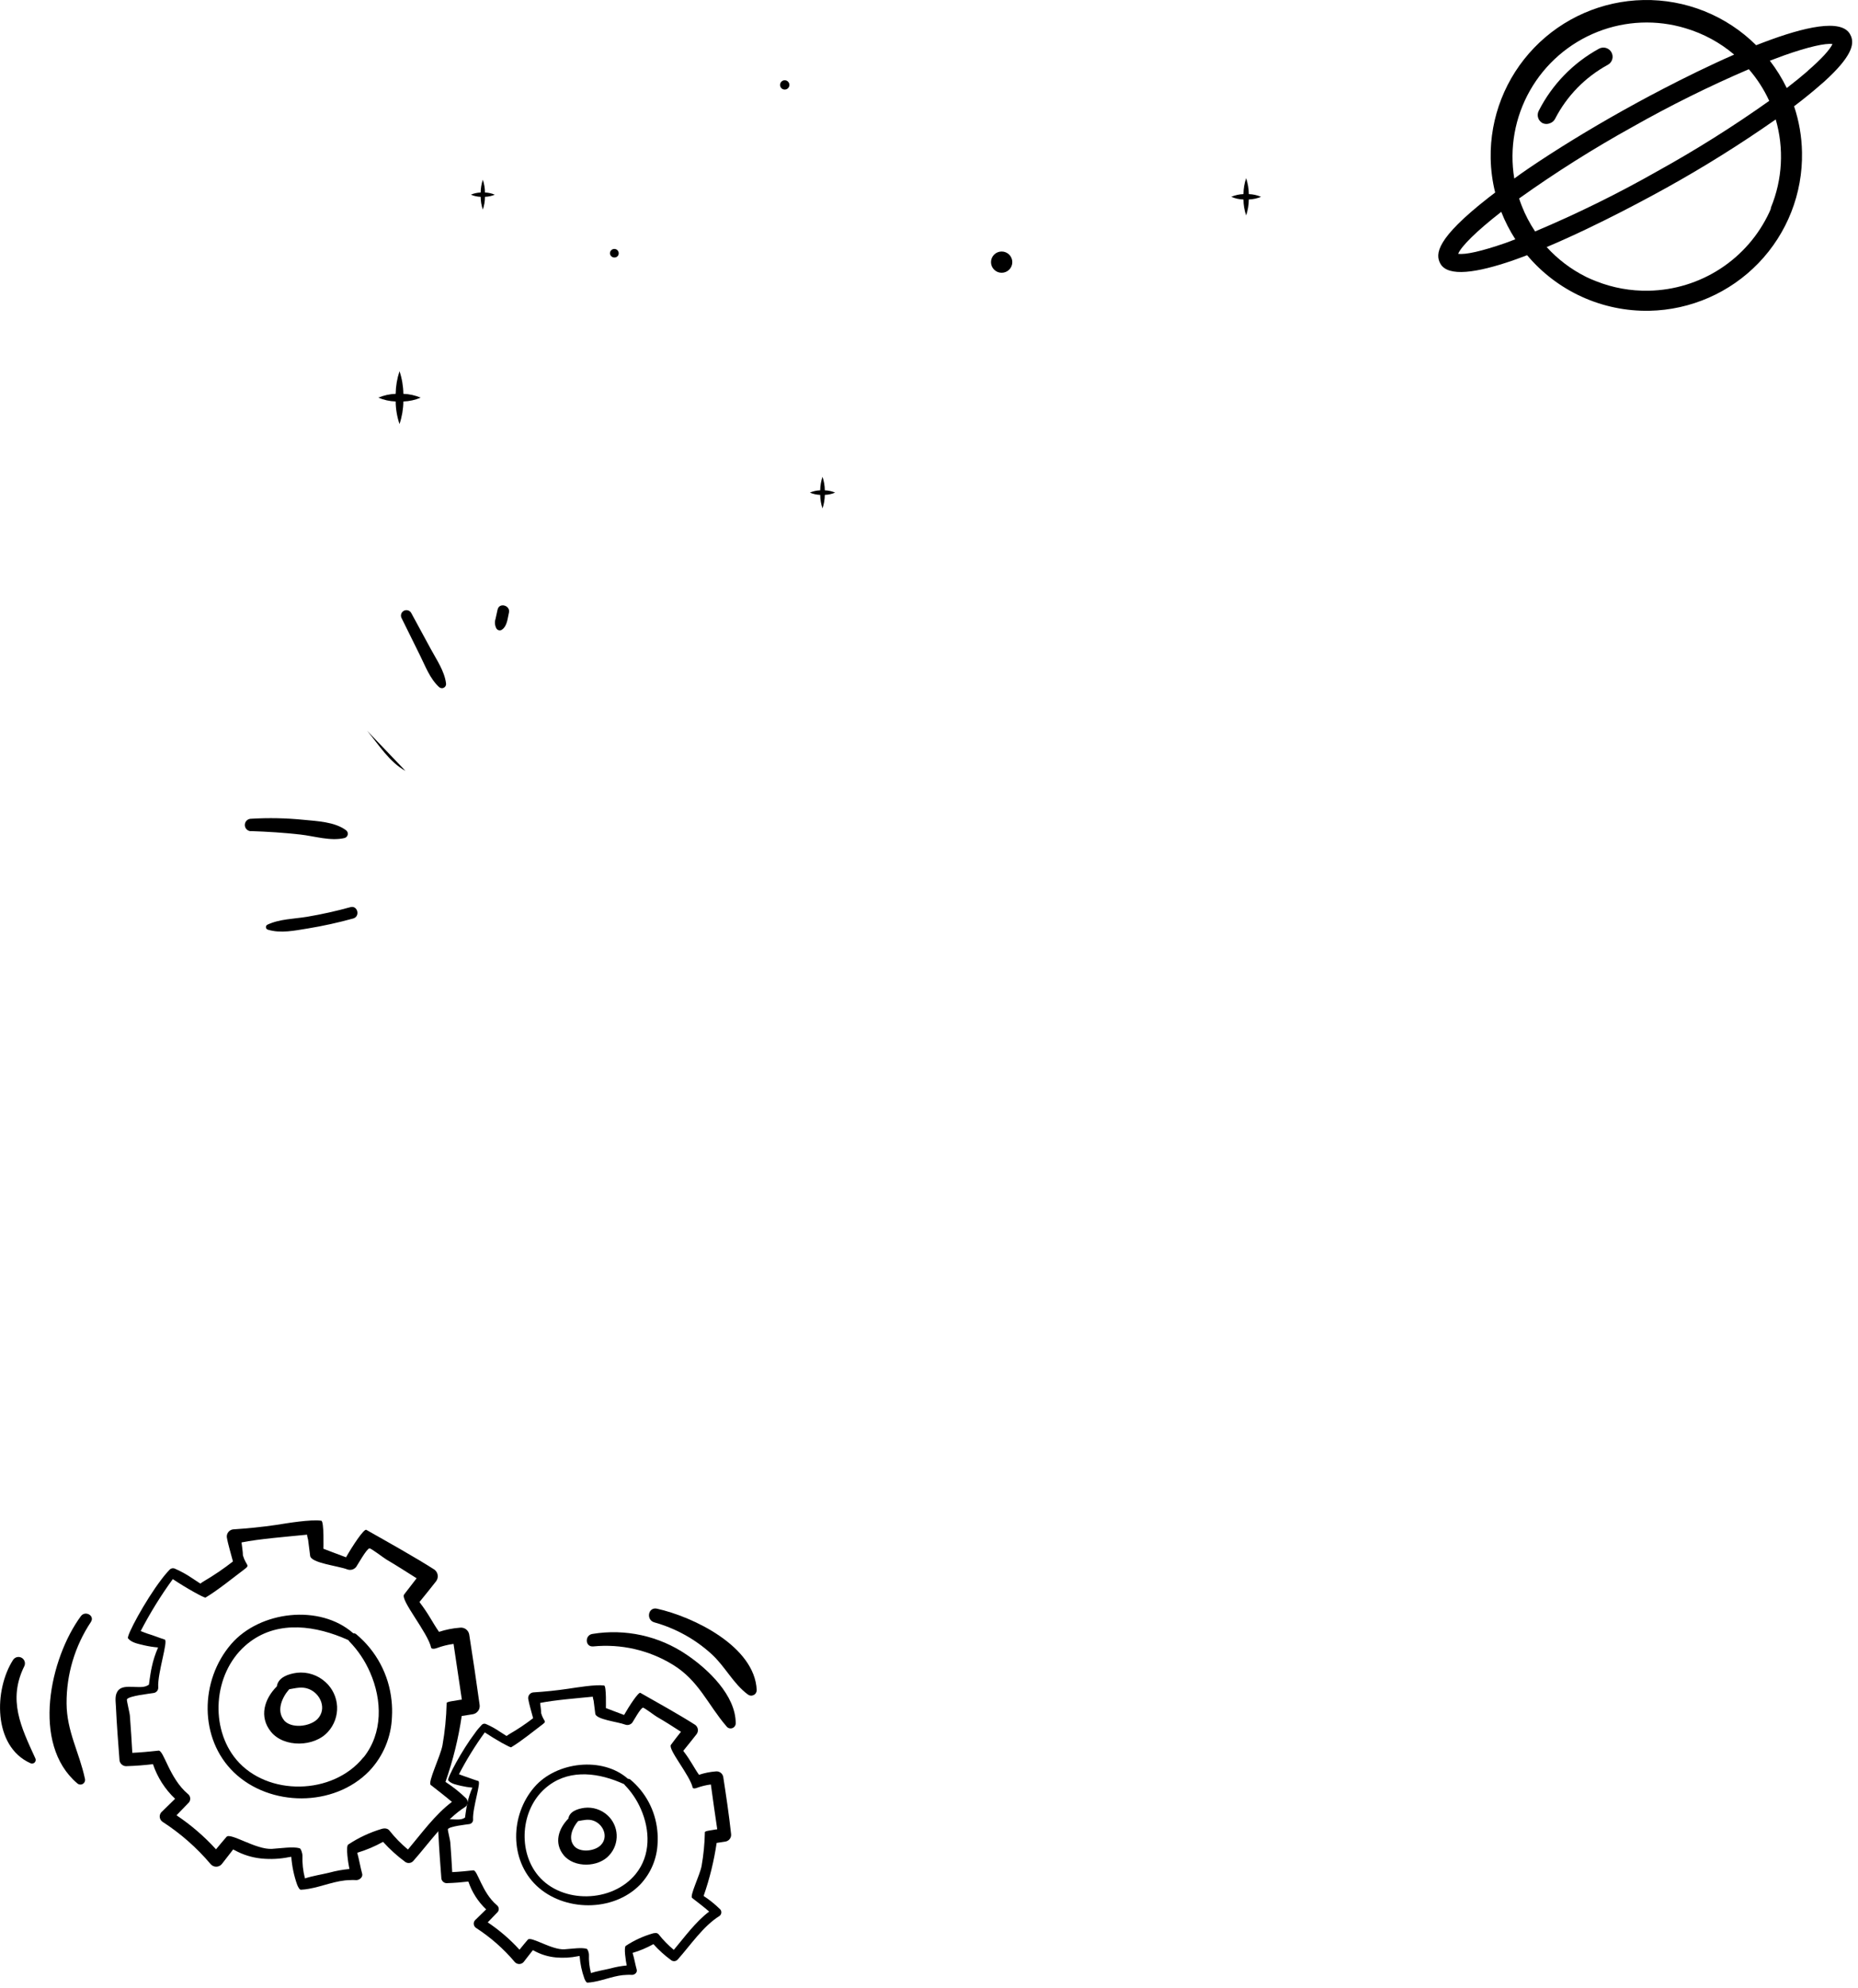 <svg width="301" height="322" viewBox="0 0 301 322" fill="none" xmlns="http://www.w3.org/2000/svg">
<path d="M59.48 118.348C61.355 120.595 63.081 123.426 65.685 124.839L59.48 118.348Z" fill="black"/>
<path d="M40.64 134.591C43.338 134.685 45.996 134.847 48.647 135.149C50.947 135.405 53.55 136.259 55.823 135.714C55.956 135.678 56.076 135.605 56.168 135.502C56.26 135.4 56.32 135.273 56.341 135.137C56.362 135.002 56.344 134.863 56.288 134.737C56.232 134.612 56.141 134.505 56.026 134.43C54.184 133.085 51.399 132.984 49.159 132.762C46.346 132.481 43.516 132.425 40.694 132.594C40.425 132.588 40.166 132.689 39.973 132.875C39.779 133.06 39.667 133.315 39.662 133.582C39.657 133.85 39.758 134.109 39.944 134.302C40.13 134.495 40.385 134.606 40.653 134.611L40.64 134.591Z" fill="black"/>
<path d="M56.768 146.913C54.45 147.551 52.102 148.072 49.732 148.473C47.587 148.823 45.294 148.817 43.304 149.758C43.229 149.8 43.168 149.863 43.129 149.939C43.089 150.016 43.073 150.102 43.082 150.187C43.092 150.273 43.126 150.353 43.181 150.419C43.236 150.485 43.309 150.534 43.392 150.559C45.476 151.197 47.722 150.706 49.827 150.37C52.316 149.961 54.782 149.42 57.213 148.749C58.393 148.426 57.948 146.583 56.768 146.913Z" fill="black"/>
<path d="M65.064 100.114C66.049 102.11 67.036 104.105 68.025 106.1C68.902 107.862 69.644 109.907 71.122 111.259C71.225 111.359 71.357 111.424 71.5 111.444C71.642 111.464 71.788 111.438 71.914 111.37C72.041 111.301 72.142 111.194 72.204 111.064C72.265 110.934 72.283 110.788 72.255 110.647C71.998 108.67 70.744 106.874 69.806 105.138L66.622 99.273C66.511 99.067 66.321 98.914 66.096 98.847C65.871 98.78 65.628 98.805 65.422 98.917C65.215 99.028 65.061 99.217 64.994 99.442C64.927 99.666 64.952 99.908 65.064 100.114Z" fill="black"/>
<path d="M80.619 98.675C80.504 99.186 80.383 99.697 80.282 100.208C80.198 100.461 80.166 100.728 80.187 100.994C80.208 101.259 80.282 101.518 80.403 101.755C80.45 101.839 80.514 101.912 80.593 101.967C80.671 102.023 80.761 102.059 80.856 102.075C80.951 102.09 81.048 102.084 81.14 102.057C81.232 102.029 81.317 101.982 81.388 101.917C82.17 101.345 82.238 100.087 82.447 99.226C82.73 98.043 80.882 97.518 80.619 98.708V98.675Z" fill="black"/>
<path d="M251.112 19.954C251.465 19.829 251.757 19.574 251.928 19.241C253.831 15.539 256.806 12.492 260.467 10.497C260.64 10.404 260.792 10.278 260.915 10.126C261.039 9.974 261.131 9.799 261.186 9.612C261.241 9.424 261.259 9.227 261.237 9.033C261.216 8.839 261.156 8.651 261.061 8.479C260.967 8.308 260.84 8.157 260.688 8.034C260.535 7.912 260.36 7.82 260.172 7.765C259.984 7.71 259.787 7.693 259.592 7.714C259.398 7.735 259.209 7.794 259.037 7.888C254.847 10.184 251.448 13.685 249.284 17.936C249.191 18.11 249.135 18.301 249.117 18.497C249.1 18.693 249.121 18.891 249.181 19.079C249.24 19.266 249.337 19.44 249.465 19.591C249.592 19.741 249.749 19.864 249.925 19.954C250.112 20.035 250.314 20.076 250.518 20.076C250.722 20.076 250.924 20.035 251.112 19.954Z" fill="black"/>
<path d="M299.886 5.904C299.832 5.776 299.765 5.655 299.704 5.527C298.288 3.011 292.365 4.33 285.674 6.872L284.5 7.323C282.104 4.942 279.25 3.067 276.111 1.809C272.971 0.552 269.61 -0.062 266.228 0.005C259.539 0.144 253.179 2.923 248.542 7.732C243.905 12.541 241.37 18.988 241.493 25.657C241.527 27.52 241.772 29.372 242.221 31.18C241.844 31.462 241.466 31.744 241.115 32.027C232.684 38.625 232.461 41.134 233.351 42.715C234.606 44.914 239.314 44.154 244.973 42.217C245.763 41.934 246.572 41.645 247.395 41.329C249.815 44.211 252.852 46.515 256.282 48.073C259.713 49.63 263.45 50.401 267.219 50.328C273.907 50.185 280.264 47.402 284.896 42.59C289.529 37.779 292.057 31.331 291.927 24.662C291.884 22.127 291.452 19.614 290.645 17.21L291.954 16.201C293.384 15.071 294.571 14.069 295.569 13.181C299.954 9.192 300.399 7.215 299.886 5.904ZM286.699 34.233C286.688 34.271 286.672 34.307 286.652 34.341C284.92 38.081 282.167 41.26 278.707 43.513C275.248 45.766 271.222 47.002 267.091 47.08C264.187 47.139 261.3 46.62 258.599 45.553L258.383 45.465L257.708 45.19L257.034 44.88L256.845 44.786C254.475 43.592 252.347 41.973 250.565 40.011C259.24 36.352 268.217 31.381 269.978 30.406C276.065 27.028 281.97 23.335 287.671 19.342C289.035 24.043 288.763 29.066 286.902 33.594C286.888 33.809 286.801 34.025 286.699 34.233ZM264.508 20.532C270.6 17.084 276.878 13.972 283.313 11.21C284.654 12.753 285.767 14.479 286.618 16.335C280.808 20.461 274.771 24.258 268.534 27.709C262.118 31.353 255.492 34.616 248.69 37.482C247.825 36.186 247.101 34.801 246.532 33.352C246.37 32.948 246.228 32.538 246.1 32.141C252.008 27.924 258.154 24.049 264.508 20.532ZM245.317 28.913C244.508 24.012 245.406 18.983 247.86 14.662C250.314 10.34 254.177 6.986 258.808 5.157C263.352 3.363 268.371 3.157 273.047 4.572C275.947 5.433 278.635 6.887 280.939 8.843C272.75 12.428 264.669 16.914 263.003 17.849C257.412 20.976 252.164 24.198 247.644 27.265C246.822 27.83 246.039 28.368 245.317 28.913ZM243.894 39.352C240.016 40.697 237.365 41.282 236.225 41.1C236.737 39.883 239.139 37.475 243.206 34.307C243.816 35.861 244.58 37.35 245.486 38.753L243.894 39.352ZM292.885 11.473C291.913 12.32 290.76 13.255 289.458 14.257C288.7 12.692 287.783 11.209 286.719 9.831C287.515 9.522 288.271 9.24 288.986 8.984C292.972 7.572 295.731 6.966 296.864 7.134C296.466 8.009 295.117 9.522 292.858 11.473H292.885Z" fill="black"/>
<path d="M78.568 31.873C79.114 31.86 79.652 31.744 80.153 31.53C79.652 31.314 79.114 31.196 78.568 31.18C78.56 30.476 78.442 29.777 78.218 29.109C77.996 29.777 77.878 30.476 77.867 31.18C77.321 31.196 76.783 31.315 76.282 31.53C76.784 31.742 77.322 31.86 77.867 31.88C77.875 32.582 77.993 33.279 78.218 33.945C78.446 33.277 78.564 32.578 78.568 31.873Z" fill="black"/>
<path d="M133.623 80.145C134.198 80.125 134.766 80 135.296 79.775C134.766 79.55 134.198 79.425 133.623 79.405C133.612 78.659 133.485 77.919 133.245 77.212C133.011 77.92 132.885 78.66 132.874 79.405C132.298 79.424 131.731 79.549 131.201 79.775C131.731 80.001 132.298 80.126 132.874 80.145C132.883 80.891 133.008 81.63 133.245 82.338C133.484 81.631 133.612 80.891 133.623 80.145Z" fill="black"/>
<path d="M65.348 65.018C66.311 64.987 67.26 64.777 68.147 64.399C67.26 64.022 66.311 63.812 65.348 63.781C65.329 62.534 65.118 61.297 64.721 60.115C64.329 61.298 64.119 62.534 64.1 63.781C63.134 63.812 62.183 64.022 61.294 64.399C62.183 64.777 63.134 64.987 64.1 65.018C64.112 66.263 64.322 67.498 64.721 68.677C65.118 67.497 65.33 66.263 65.348 65.018Z" fill="black"/>
<path d="M100.234 41.027C100.234 41.118 100.216 41.208 100.18 41.292C100.144 41.376 100.091 41.452 100.025 41.515C99.958 41.578 99.88 41.627 99.794 41.658C99.708 41.69 99.617 41.704 99.526 41.7C99.343 41.7 99.167 41.63 99.034 41.505C98.901 41.38 98.821 41.209 98.811 41.027C98.811 40.838 98.886 40.657 99.02 40.523C99.154 40.389 99.336 40.314 99.526 40.314C99.619 40.314 99.712 40.332 99.798 40.368C99.885 40.404 99.963 40.457 100.029 40.523C100.095 40.59 100.147 40.668 100.182 40.755C100.217 40.841 100.235 40.934 100.234 41.027Z" fill="black"/>
<path d="M202.316 32.303C202.996 32.283 203.666 32.137 204.293 31.873C203.667 31.607 202.996 31.458 202.316 31.436C202.302 30.558 202.154 29.687 201.878 28.853C201.598 29.686 201.45 30.557 201.439 31.436C200.759 31.458 200.089 31.607 199.463 31.873C200.089 32.14 200.759 32.288 201.439 32.31C201.447 33.187 201.595 34.056 201.878 34.886C202.157 34.053 202.305 33.182 202.316 32.303Z" fill="black"/>
<path d="M163.997 42.453C163.997 42.909 163.815 43.347 163.491 43.67C163.167 43.993 162.728 44.175 162.27 44.175C161.812 44.175 161.373 43.993 161.049 43.67C160.725 43.347 160.543 42.909 160.543 42.453C160.543 41.996 160.725 41.558 161.049 41.235C161.373 40.912 161.812 40.731 162.27 40.731C162.728 40.731 163.167 40.912 163.491 41.235C163.815 41.558 163.997 41.996 163.997 42.453Z" fill="black"/>
<path d="M127.883 13.753C127.883 13.953 127.803 14.145 127.661 14.286C127.519 14.427 127.327 14.507 127.127 14.507C126.927 14.507 126.735 14.427 126.593 14.286C126.451 14.145 126.372 13.953 126.372 13.753C126.372 13.553 126.451 13.362 126.593 13.221C126.735 13.079 126.927 13 127.127 13C127.327 13 127.519 13.079 127.661 13.221C127.803 13.362 127.883 13.553 127.883 13.753Z" fill="black"/>
<path d="M76.012 264.69C75.949 264.349 75.756 264.044 75.473 263.841C75.19 263.638 74.839 263.552 74.494 263.601C73.347 263.688 72.214 263.914 71.122 264.273C70.009 262.679 69.523 261.496 67.951 259.444C68.862 258.334 69.752 257.225 70.649 256.081C70.756 255.939 70.834 255.778 70.878 255.606C70.922 255.434 70.932 255.255 70.906 255.079C70.88 254.903 70.82 254.734 70.728 254.582C70.637 254.43 70.516 254.297 70.373 254.191C67.371 252.261 62.494 249.537 59.344 247.755C58.953 247.539 57.051 250.445 56.059 252.2C54.94 251.804 52.404 250.808 52.397 250.815C52.39 250.822 52.525 246.342 52.046 246.275C50.319 246.033 46.529 246.672 44.795 246.948C42.454 247.297 40.073 247.526 37.739 247.681C37.441 247.724 37.17 247.882 36.985 248.12C36.8 248.358 36.715 248.659 36.748 248.959C36.916 250.021 37.477 251.837 37.739 252.873C36.239 254.046 34.661 255.117 33.018 256.081C32.821 256.191 32.634 256.317 32.458 256.458L31.149 255.597C30.243 254.976 29.278 254.445 28.269 254.01C28.125 253.96 27.969 253.955 27.822 253.996C27.675 254.036 27.544 254.121 27.446 254.238C27.23 254.46 27.008 254.723 26.772 254.998C26.536 255.274 26.354 255.516 26.138 255.799C23.487 259.269 20.445 264.96 20.741 265.323C21.328 266.063 22.468 266.224 23.365 266.453C24.105 266.623 24.855 266.74 25.611 266.802C25.158 267.831 24.812 268.904 24.58 270.004C24.58 270.098 24.532 270.219 24.505 270.354C24.33 271.242 24.128 272.815 24.128 272.815C24.043 272.883 23.95 272.94 23.851 272.984C22.684 273.616 20.188 272.634 19.203 273.696C18.529 274.443 18.738 275.445 18.779 276.387C18.913 279.313 19.149 282.238 19.365 285.131C19.418 285.409 19.577 285.657 19.808 285.822C20.039 285.988 20.325 286.058 20.607 286.018C22.01 285.978 23.392 285.864 24.782 285.702C25.499 287.833 26.729 289.757 28.364 291.305L28.141 291.527L26.286 293.343C26.157 293.44 26.053 293.566 25.982 293.71C25.91 293.854 25.872 294.013 25.872 294.174C25.872 294.334 25.91 294.493 25.982 294.637C26.053 294.781 26.157 294.907 26.286 295.004C29.232 296.903 31.879 299.229 34.138 301.905C34.251 302.034 34.392 302.137 34.55 302.206C34.708 302.275 34.879 302.309 35.051 302.305C35.223 302.301 35.392 302.26 35.547 302.184C35.702 302.108 35.837 301.999 35.945 301.865C36.384 301.313 36.815 300.748 37.247 300.19L37.638 299.685L37.773 299.511L38.023 299.638C39.366 300.377 40.847 300.834 42.373 300.984C43.874 301.13 45.389 301.051 46.866 300.748C46.933 300.748 47.007 300.748 47.068 300.708H47.189C47.305 302.25 47.625 303.769 48.141 305.228C48.343 305.719 48.552 306.048 48.754 306.035C49.182 306.015 49.608 305.966 50.029 305.887C52.262 305.503 54.441 304.508 56.714 304.474C57.019 304.451 57.326 304.451 57.631 304.474C58.171 304.535 58.832 304.024 58.67 303.445C58.366 302.322 58.184 301.165 57.874 300.049C59.328 299.61 60.73 299.017 62.056 298.28C63.146 299.485 64.355 300.578 65.665 301.542C65.867 301.678 66.114 301.734 66.355 301.699C66.597 301.664 66.817 301.541 66.973 301.353C69.543 298.468 72.079 294.695 75.385 292.61C75.487 292.534 75.572 292.438 75.636 292.328C75.699 292.219 75.74 292.097 75.754 291.971C75.769 291.845 75.757 291.717 75.72 291.595C75.683 291.474 75.622 291.361 75.54 291.265C74.509 290.257 73.379 289.356 72.167 288.574C73.384 285.108 74.265 281.534 74.798 277.9L76.538 277.624C76.892 277.579 77.213 277.396 77.432 277.115C77.651 276.834 77.749 276.478 77.705 276.125C77.174 272.3 76.61 268.488 76.012 264.69ZM74.798 275.122V275.264H74.629L73.165 275.506C72.16 275.674 72.356 275.869 72.356 275.869C72.302 278.143 72.077 280.409 71.681 282.649C71.344 284.438 69.253 288.655 69.779 289.065C70.771 289.839 72.268 291.002 73.213 291.809C70.467 293.881 68.288 296.914 66.09 299.524C64.98 298.606 63.972 297.574 63.081 296.444C62.963 296.296 62.799 296.192 62.616 296.148C62.515 296.121 62.41 296.107 62.306 296.107C62.164 296.111 62.024 296.132 61.887 296.168C59.946 296.739 58.102 297.598 56.417 298.717C55.979 299.006 56.417 301.784 56.606 302.678C55.512 302.779 54.428 302.975 53.368 303.264C52.073 303.58 50.67 303.788 49.402 304.199C49.088 302.982 48.952 301.727 48.997 300.472C48.997 300.203 48.782 299.383 48.532 299.316C47.473 299.02 45.598 299.316 44.08 299.416C41.49 299.591 37.335 296.726 36.694 297.473C36.235 298.011 35.426 298.952 34.994 299.49C33.094 297.4 30.945 295.55 28.593 293.982L30.616 291.89C30.696 291.786 30.754 291.666 30.787 291.539C30.82 291.412 30.826 291.28 30.807 291.15C30.787 291.02 30.742 290.896 30.673 290.784C30.605 290.672 30.514 290.574 30.407 290.498C27.433 287.989 26.529 283.415 25.686 283.51C24.532 283.644 22.576 283.819 21.436 283.866C21.315 281.848 21.207 279.884 21.045 277.9C21.045 277.53 20.492 275.358 20.559 275.21C20.836 274.638 24.296 274.282 24.897 274.174C25.117 274.142 25.317 274.026 25.454 273.851C25.591 273.675 25.655 273.454 25.632 273.232C25.497 270.979 27.291 265.706 26.684 265.518C25.753 265.229 24.843 264.845 23.912 264.569C23.548 264.448 23.17 264.287 22.792 264.146C24.312 261.215 26.051 258.403 27.993 255.732C30.239 257.231 33.126 258.825 33.301 258.718C35.284 257.541 37.773 255.503 39.615 254.124C40.572 253.404 39.884 253.647 39.352 251.891C39.352 251.279 39.19 250.405 39.129 249.793C41.935 249.221 46.603 248.851 49.746 248.535C49.746 248.817 49.894 249.207 49.914 249.369C50.009 250.041 50.157 251.279 50.245 251.965C50.407 253.142 54.737 253.573 56.262 254.158C56.513 254.25 56.787 254.262 57.044 254.191C57.302 254.119 57.531 253.969 57.699 253.761C57.921 253.451 59.412 250.775 59.857 250.748C60.147 250.748 62.157 252.301 62.616 252.57C64.268 253.539 65.887 254.588 67.493 255.597C66.818 256.471 66.144 257.339 65.469 258.22C64.794 259.101 69.327 264.395 69.853 266.863C69.853 266.863 69.995 267.179 70.778 266.897C71.649 266.572 72.554 266.346 73.476 266.224C73.916 269.197 74.357 272.154 74.798 275.095V275.122Z" fill="black"/>
<path d="M57.227 264.502C51.83 259.74 42.11 260.87 37.463 266.238C32.343 272.156 32.235 281.6 37.915 287.048C43.716 292.617 54.05 292.724 59.803 286.832C62.081 284.438 63.396 281.293 63.499 277.995C63.548 277.131 63.525 276.265 63.432 275.405C63.008 271.206 60.946 267.342 57.692 264.644C57.56 264.54 57.394 264.49 57.227 264.502ZM58.879 284.593C53.908 290.767 43.304 290.908 38.306 284.989C33.976 279.858 34.529 271.154 39.689 266.547C44.222 262.511 50.184 263.076 55.338 265.141C55.709 265.289 56.08 265.444 56.444 265.612C56.473 265.672 56.509 265.729 56.552 265.78C57.992 267.253 59.149 268.976 59.965 270.865C61.914 275.324 62.049 280.658 58.906 284.593H58.879Z" fill="black"/>
<path d="M48.114 270.899C46.764 271.074 45.085 271.612 44.855 273.064C44.855 273.064 44.855 273.064 44.855 273.098C42.832 275.116 41.921 278.008 43.891 280.45C46.002 283.059 50.946 282.945 53.145 280.45C54.156 279.333 54.682 277.863 54.609 276.36C54.536 274.858 53.869 273.446 52.754 272.432C52.137 271.859 51.403 271.425 50.602 271.16C49.801 270.895 48.952 270.806 48.114 270.899ZM45.982 278.539C44.754 277.006 45.699 274.867 46.852 273.569C47.884 273.401 48.916 273.085 50.036 273.529C51.958 274.289 52.983 276.764 51.446 278.378C50.205 279.649 47.129 280.006 45.955 278.539H45.982Z" fill="black"/>
<path d="M117.165 287.754C117.112 287.479 116.955 287.234 116.726 287.072C116.498 286.909 116.215 286.84 115.937 286.879C115.018 286.949 114.112 287.132 113.239 287.424C112.342 286.146 111.95 285.191 110.689 283.543C111.418 282.649 112.139 281.754 112.841 280.853C112.928 280.74 112.992 280.61 113.029 280.471C113.065 280.332 113.073 280.188 113.052 280.046C113.032 279.904 112.982 279.768 112.908 279.646C112.833 279.523 112.735 279.417 112.618 279.333C110.203 277.779 106.278 275.593 103.742 274.154C103.431 273.979 101.9 276.327 101.104 277.732C100.207 277.409 98.163 276.616 98.156 276.616C98.15 276.616 98.258 273.017 97.873 272.964C96.484 272.769 93.435 273.286 92.045 273.488C90.157 273.771 88.268 273.959 86.366 274.08C86.124 274.114 85.906 274.24 85.757 274.433C85.608 274.625 85.541 274.868 85.57 275.109C85.705 275.963 86.157 277.423 86.366 278.257C85.142 279.202 83.856 280.063 82.514 280.833C82.359 280.926 82.208 281.027 82.062 281.136L81.01 280.463C80.281 279.961 79.504 279.533 78.69 279.185C78.573 279.14 78.444 279.134 78.323 279.166C78.202 279.199 78.094 279.269 78.015 279.367C77.84 279.548 77.658 279.757 77.469 279.979C77.28 280.201 77.132 280.396 76.956 280.651C74.825 283.443 72.383 288.05 72.612 288.312C73.085 288.911 74.002 289.039 74.724 289.22C75.319 289.358 75.923 289.452 76.531 289.503C76.162 290.329 75.884 291.193 75.702 292.079C75.702 292.15 75.681 292.245 75.641 292.361C75.499 293.074 75.338 294.339 75.338 294.339C75.27 294.394 75.195 294.439 75.115 294.473C74.171 294.984 72.167 294.197 71.378 295.045C70.825 295.643 71 296.45 71.034 297.19C71.142 299.551 71.331 301.898 71.506 304.253C71.549 304.476 71.676 304.675 71.862 304.808C72.048 304.941 72.278 304.997 72.504 304.965C73.631 304.932 74.744 304.844 75.877 304.71C76.454 306.424 77.443 307.971 78.757 309.216L78.575 309.391L77.084 310.851C76.98 310.929 76.895 311.031 76.836 311.147C76.778 311.264 76.747 311.393 76.747 311.523C76.747 311.654 76.778 311.782 76.836 311.899C76.895 312.016 76.98 312.118 77.084 312.196C79.453 313.723 81.581 315.593 83.398 317.745C83.49 317.849 83.603 317.931 83.73 317.987C83.858 318.043 83.995 318.07 84.134 318.067C84.273 318.064 84.41 318.03 84.534 317.969C84.659 317.907 84.768 317.819 84.855 317.711C85.212 317.267 85.529 316.817 85.9 316.366L86.217 315.962L86.325 315.821L86.528 315.922C87.608 316.516 88.8 316.883 90.028 316.998C91.237 317.112 92.455 317.046 93.644 316.803L93.806 316.769C93.837 316.773 93.869 316.773 93.9 316.769C93.99 318.011 94.249 319.235 94.669 320.408C94.824 320.805 95 321.081 95.162 321.081C95.504 321.064 95.844 321.024 96.18 320.96C97.981 320.65 99.735 319.85 101.576 319.823C101.821 319.806 102.067 319.806 102.312 319.823C102.75 319.877 103.276 319.467 103.155 319.002C102.905 318.101 102.757 317.166 102.48 316.265C103.654 315.919 104.785 315.443 105.853 314.846C106.729 315.818 107.703 316.697 108.76 317.469C108.923 317.579 109.122 317.624 109.316 317.595C109.511 317.566 109.688 317.466 109.812 317.314C111.876 315.001 113.913 311.934 116.557 310.286C116.639 310.226 116.707 310.151 116.757 310.064C116.808 309.978 116.841 309.882 116.853 309.782C116.865 309.682 116.856 309.581 116.827 309.485C116.799 309.389 116.75 309.3 116.686 309.223C115.86 308.41 114.956 307.68 113.987 307.044C114.962 304.254 115.669 301.378 116.099 298.455L117.502 298.24C117.785 298.198 118.04 298.048 118.215 297.823C118.39 297.597 118.47 297.312 118.439 297.029C118.102 293.895 117.637 290.828 117.165 287.754ZM116.18 296.148V296.262H116.038L114.864 296.457C114.062 296.592 114.19 296.753 114.19 296.753C114.153 298.58 113.975 300.401 113.657 302.201C113.387 303.647 111.701 307.03 112.126 307.367C112.928 307.985 114.149 308.92 114.885 309.573C112.679 311.241 110.925 313.676 109.158 315.774C108.266 315.036 107.454 314.206 106.736 313.299C106.644 313.179 106.513 313.093 106.365 313.057C106.283 313.043 106.198 313.043 106.116 313.057C106.002 313.056 105.888 313.072 105.779 313.104C104.219 313.551 102.736 314.232 101.381 315.122C101.03 315.35 101.381 317.583 101.529 318.303C100.649 318.385 99.778 318.543 98.925 318.774C97.88 319.029 96.767 319.198 95.735 319.527C95.482 318.548 95.373 317.538 95.411 316.527C95.411 316.312 95.236 315.653 95.034 315.599C94.184 315.357 92.673 315.599 91.459 315.68C89.368 315.821 86.022 313.514 85.509 314.119C85.145 314.55 84.497 315.31 84.16 315.747C82.63 314.07 80.902 312.584 79.014 311.321L80.639 309.633C80.702 309.549 80.748 309.453 80.773 309.352C80.799 309.25 80.804 309.144 80.789 309.04C80.773 308.936 80.737 308.836 80.682 308.747C80.628 308.657 80.556 308.579 80.471 308.517C78.076 306.499 77.354 302.82 76.68 302.894C75.756 303.002 74.184 303.149 73.26 303.183C73.165 301.582 73.078 299.982 72.95 298.381C72.95 298.085 72.504 296.363 72.558 296.229C72.781 295.764 75.567 295.482 76.052 295.401C76.229 295.371 76.388 295.276 76.498 295.133C76.606 294.991 76.657 294.813 76.639 294.634C76.531 292.825 77.988 288.581 77.489 288.433C76.734 288.204 76.005 287.915 75.257 287.666C74.96 287.572 74.663 287.444 74.353 287.33C75.576 284.972 76.974 282.708 78.535 280.557C80.349 281.768 82.663 283.052 82.811 282.965C84.403 282.017 86.406 280.382 87.883 279.266C88.659 278.687 88.099 278.882 87.674 277.47C87.674 276.979 87.546 276.273 87.499 275.788C89.752 275.324 93.509 275.022 96.038 274.773C96.038 274.995 96.153 275.318 96.173 275.445C96.248 275.997 96.369 276.979 96.436 277.53C96.564 278.479 100.052 278.829 101.28 279.293C101.481 279.367 101.7 279.376 101.907 279.32C102.114 279.263 102.298 279.143 102.433 278.977C102.615 278.728 103.782 276.575 104.167 276.555C104.403 276.555 106.021 277.806 106.386 278.015C107.735 278.795 109.023 279.615 110.318 280.456C109.772 281.129 109.225 281.855 108.693 282.568C108.16 283.281 111.795 287.532 112.22 289.516C112.22 289.516 112.328 289.772 112.962 289.516C113.674 289.261 114.411 289.085 115.161 288.991C115.489 291.399 115.829 293.785 116.18 296.148Z" fill="black"/>
<path d="M101.725 288.07C97.597 284.424 90.13 285.285 86.568 289.415C82.636 293.955 82.521 301.199 86.912 305.376C91.303 309.552 99.29 309.727 103.701 305.208C105.446 303.372 106.454 300.962 106.534 298.435C106.572 297.762 106.554 297.087 106.48 296.417C106.155 293.198 104.576 290.234 102.082 288.164C101.977 288.094 101.851 288.061 101.725 288.07ZM102.993 303.479C99.175 308.187 91.047 308.322 87.216 303.782C83.897 299.847 84.315 293.168 88.275 289.657C91.748 286.563 96.322 286.967 100.274 288.581C100.558 288.693 100.841 288.814 101.124 288.944C101.144 288.991 101.171 289.034 101.205 289.072C102.308 290.203 103.194 291.525 103.822 292.973C105.32 296.37 105.448 300.459 102.993 303.479Z" fill="black"/>
<path d="M94.696 292.771C93.603 292.912 92.254 293.343 92.079 294.513C90.474 296.141 89.718 298.461 91.303 300.425C93.003 302.531 96.976 302.443 98.723 300.425C99.538 299.528 99.963 298.345 99.904 297.136C99.846 295.927 99.31 294.791 98.413 293.975C97.915 293.522 97.326 293.179 96.685 292.972C96.044 292.764 95.366 292.696 94.696 292.771ZM92.983 298.919C91.991 297.681 92.754 295.959 93.657 294.917C94.494 294.782 95.317 294.527 96.221 294.883C97.765 295.495 98.595 297.486 97.354 298.784C96.396 299.813 93.921 300.096 92.983 298.919Z" fill="black"/>
<path d="M96.092 266.634C100.613 266.186 105.156 267.231 109.023 269.607C113.225 272.183 114.662 276.058 117.691 279.575C117.795 279.716 117.942 279.821 118.109 279.873C118.277 279.926 118.457 279.924 118.624 279.868C118.791 279.812 118.935 279.704 119.036 279.561C119.138 279.418 119.191 279.246 119.188 279.071C119.188 274.571 114.73 270.327 111.236 267.973C106.772 264.933 101.304 263.729 95.971 264.61C94.703 264.805 94.777 266.749 96.092 266.628V266.634Z" fill="black"/>
<path d="M105.995 262.733C109.442 263.698 112.616 265.453 115.262 267.859C117.448 269.843 118.797 272.681 121.144 274.41C121.277 274.515 121.437 274.58 121.606 274.597C121.774 274.615 121.944 274.584 122.096 274.508C122.248 274.433 122.374 274.316 122.461 274.171C122.548 274.026 122.592 273.859 122.588 273.69C122.277 266.634 112.321 261.825 106.433 260.521C104.989 260.204 104.625 262.337 105.995 262.733Z" fill="black"/>
<path d="M13.106 261.724C8.114 268.518 5.011 282.427 12.505 288.796C12.624 288.909 12.776 288.98 12.938 288.999C13.1 289.018 13.265 288.984 13.406 288.903C13.547 288.821 13.659 288.695 13.722 288.545C13.786 288.395 13.799 288.228 13.76 288.07C12.863 283.826 10.806 280.389 10.785 275.869C10.754 271.178 12.126 266.584 14.725 262.673C15.399 261.644 13.801 260.776 13.106 261.731V261.724Z" fill="black"/>
<path d="M2.132 268.793C-0.978 273.623 -1.167 282.783 4.897 285.528C5.01 285.592 5.141 285.617 5.27 285.6C5.399 285.582 5.518 285.523 5.61 285.432C5.702 285.34 5.761 285.221 5.779 285.092C5.796 284.964 5.771 284.833 5.707 284.72C3.406 279.696 1.235 275.304 3.933 269.843C4.05 269.606 4.073 269.334 3.996 269.081C3.92 268.829 3.751 268.614 3.522 268.481C3.294 268.348 3.024 268.306 2.765 268.364C2.507 268.422 2.281 268.576 2.132 268.793Z" fill="black"/>
</svg>
